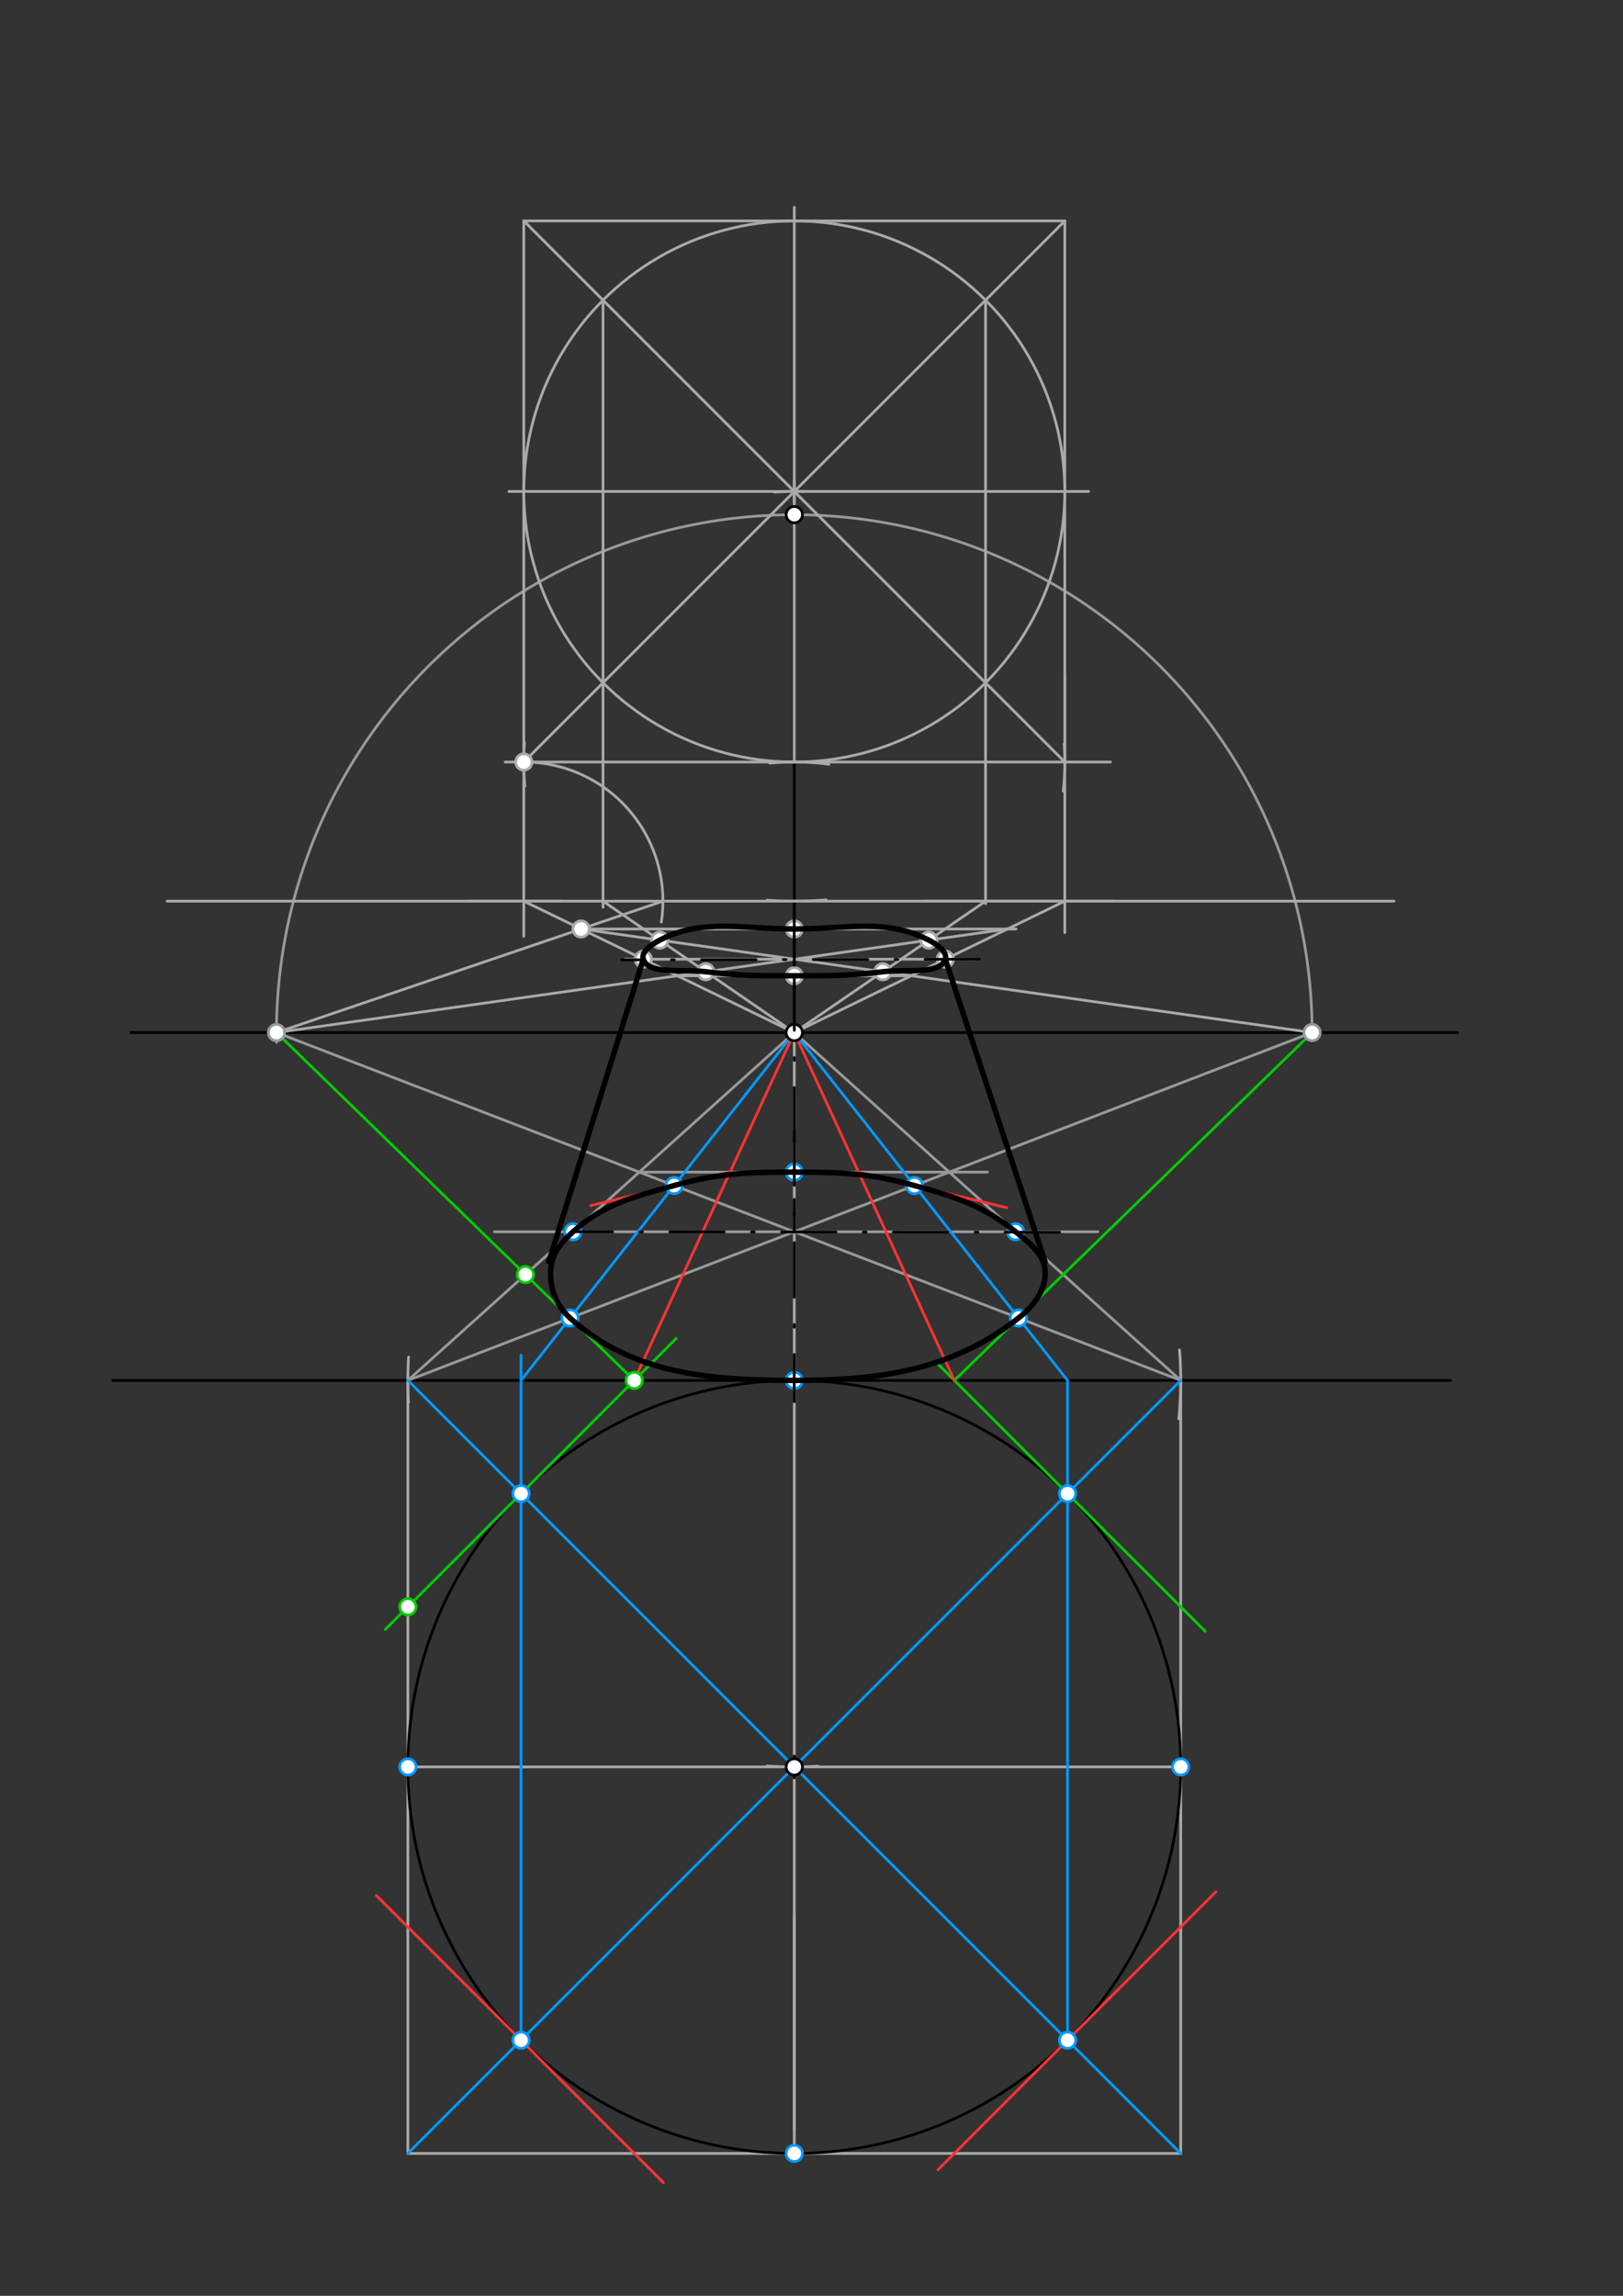 <svg xmlns="http://www.w3.org/2000/svg" class="svg--816" height="100%" preserveAspectRatio="xMidYMid meet" viewBox="0 0 595.276 841.89" width="100%"><rect x="0" y="0" width="595.276" height="841.89" fill="#333333" stroke="none"/><defs><marker id="marker-arrow" markerHeight="16" markerUnits="userSpaceOnUse" markerWidth="24" orient="auto-start-reverse" refX="24" refY="4" viewBox="0 0 24 8"><path d="M 0 0 L 24 4 L 0 8 z" stroke="inherit"></path></marker></defs><g class="aux-layer--949"><g class="element--733"><line stroke="#000000" stroke-dasharray="none" stroke-linecap="round" stroke-width="1" x1="48" x2="534.65" y1="378.65" y2="378.65"></line></g><g class="element--733"><line stroke="#000000" stroke-dasharray="none" stroke-linecap="round" stroke-width="1" x1="41.35" x2="532" y1="506.209" y2="506.209"></line></g><g class="element--733"><line stroke="#000000" stroke-dasharray="none" stroke-linecap="round" stroke-width="1" x1="291.325" x2="291.325" y1="378.65" y2="188.729"></line></g><g class="element--733"><line stroke="#aaaaaa" stroke-dasharray="none" stroke-linecap="round" stroke-width="1" x1="291.325" x2="291.325" y1="378.65" y2="781.3"></line></g><g class="element--733"><path d="M 149.853 497.632 A 141.732 141.732 0 0 0 149.821 514.257" fill="none" stroke="#aaaaaa" stroke-dasharray="none" stroke-linecap="round" stroke-width="1"></path></g><g class="element--733"><path d="M 432.614 495.005 A 141.732 141.732 0 0 1 432.356 520.295" fill="none" stroke="#aaaaaa" stroke-dasharray="none" stroke-linecap="round" stroke-width="1"></path></g><g class="element--733"><line stroke="#aaaaaa" stroke-dasharray="none" stroke-linecap="round" stroke-width="1" x1="149.593" x2="149.593" y1="506.209" y2="789.674"></line></g><g class="element--733"><line stroke="#aaaaaa" stroke-dasharray="none" stroke-linecap="round" stroke-width="1" x1="149.593" x2="433.057" y1="789.674" y2="789.674"></line></g><g class="element--733"><line stroke="#aaaaaa" stroke-dasharray="none" stroke-linecap="round" stroke-width="1" x1="433.057" x2="433.057" y1="789.674" y2="506.209"></line></g><g class="element--733"><line stroke="#aaaaaa" stroke-dasharray="none" stroke-linecap="round" stroke-width="1" x1="291.325" x2="291.325" y1="702.65" y2="789.674"></line></g><g class="element--733"><line stroke="#aaaaaa" stroke-dasharray="none" stroke-linecap="round" stroke-width="1" x1="149.593" x2="432" y1="647.941" y2="647.941"></line></g><g class="element--733"><g class="center--a87"><line x1="287.325" y1="647.941" x2="295.325" y2="647.941" stroke="#000000" stroke-width="1" stroke-linecap="round"></line><line x1="291.325" y1="643.941" x2="291.325" y2="651.941" stroke="#000000" stroke-width="1" stroke-linecap="round"></line><circle class="hit--87b" cx="291.325" cy="647.941" r="4" stroke="none" fill="transparent"></circle></g><circle cx="291.325" cy="647.941" fill="none" r="141.732" stroke="#000000" stroke-dasharray="none" stroke-width="1"></circle></g><g class="element--733"><path d="M 101.437 382.227 A 189.921 189.921 0 1 1 481.246 378.65" fill="none" stroke="#999999" stroke-dasharray="none" stroke-linecap="round" stroke-width="1"></path></g><g class="element--733"><line stroke="#999999" stroke-dasharray="none" stroke-linecap="round" stroke-width="1" x1="433.057" x2="291.325" y1="506.209" y2="378.65"></line></g><g class="element--733"><line stroke="#999999" stroke-dasharray="none" stroke-linecap="round" stroke-width="1" x1="149.593" x2="291.325" y1="506.209" y2="378.65"></line></g><g class="element--733"><line stroke="#999999" stroke-dasharray="none" stroke-linecap="round" stroke-width="1" x1="433.057" x2="101.404" y1="506.209" y2="378.65"></line></g><g class="element--733"><line stroke="#999999" stroke-dasharray="none" stroke-linecap="round" stroke-width="1" x1="149.593" x2="481.246" y1="506.209" y2="378.65"></line></g><g class="element--733"><line stroke="#999999" stroke-dasharray="none" stroke-linecap="round" stroke-width="1" x1="234.462" x2="362.191" y1="429.826" y2="429.826"></line></g><g class="element--733"><line stroke="#999999" stroke-dasharray="none" stroke-linecap="round" stroke-width="1" x1="181.35" x2="402.65" y1="451.697" y2="451.697"></line></g><g class="element--733"><line stroke="#0099ff" stroke-dasharray="none" stroke-linecap="round" stroke-width="1" x1="149.593" x2="433.057" y1="506.209" y2="789.674"></line></g><g class="element--733"><line stroke="#0099ff" stroke-dasharray="none" stroke-linecap="round" stroke-width="1" x1="433.057" x2="149.593" y1="506.209" y2="789.674"></line></g><g class="element--733"><line stroke="#0099ff" stroke-dasharray="none" stroke-linecap="round" stroke-width="1" x1="191.105" x2="191.105" y1="748.161" y2="497"></line></g><g class="element--733"><line stroke="#0099ff" stroke-dasharray="none" stroke-linecap="round" stroke-width="1" x1="191.105" x2="291.325" y1="506.209" y2="378.65"></line></g><g class="element--733"><line stroke="#0099ff" stroke-dasharray="none" stroke-linecap="round" stroke-width="1" x1="391.545" x2="391.545" y1="748.161" y2="506.209"></line></g><g class="element--733"><line stroke="#0099ff" stroke-dasharray="none" stroke-linecap="round" stroke-width="1" x1="291.325" x2="391.545" y1="378.65" y2="506.209"></line></g><g class="element--733"><line stroke="#00cc00" stroke-dasharray="none" stroke-linecap="round" stroke-width="1" x1="141.3" x2="248" y1="597.527" y2="490.827"></line></g><g class="element--733"><line stroke="#00cc00" stroke-dasharray="none" stroke-linecap="round" stroke-width="1" x1="232.618" x2="101.404" y1="506.209" y2="378.65"></line></g><g class="element--733"><line stroke="#00cc00" stroke-dasharray="none" stroke-linecap="round" stroke-width="1" x1="442" x2="343.3" y1="598.177" y2="499.477"></line></g><g class="element--733"><line stroke="#00cc00" stroke-dasharray="none" stroke-linecap="round" stroke-width="1" x1="350.032" x2="481.246" y1="506.209" y2="378.65"></line></g><g class="element--733"><line stroke="#ff3333" stroke-dasharray="none" stroke-linecap="round" stroke-width="1" x1="232.618" x2="291.325" y1="506.209" y2="378.65"></line></g><g class="element--733"><line stroke="#ff3333" stroke-dasharray="none" stroke-linecap="round" stroke-width="1" x1="350.032" x2="291.325" y1="506.209" y2="378.65"></line></g><g class="element--733"><line stroke="#ff3333" stroke-dasharray="none" stroke-linecap="round" stroke-width="1" x1="267.772" x2="216.65" y1="429.826" y2="442.082"></line></g><g class="element--733"><line stroke="#ff3333" stroke-dasharray="none" stroke-linecap="round" stroke-width="1" x1="314.878" x2="369.3" y1="429.826" y2="442.873"></line></g><g class="element--733"><line stroke="#ff3333" stroke-dasharray="none" stroke-linecap="round" stroke-width="1" x1="138" x2="243.3" y1="695.056" y2="800.356"></line></g><g class="element--733"><line stroke="#ff3333" stroke-dasharray="none" stroke-linecap="round" stroke-width="1" x1="446" x2="344" y1="693.706" y2="795.706"></line></g><g class="element--733"><path d="M 282.31 279.848 A 99.213 99.213 0 0 1 304.034 280.255" fill="none" stroke="#aaaaaa" stroke-dasharray="none" stroke-linecap="round" stroke-width="1"></path></g><g class="element--733"><line stroke="#aaaaaa" stroke-dasharray="none" stroke-linecap="round" stroke-width="1" x1="185.3" x2="407.3" y1="279.437" y2="279.437"></line></g><g class="element--733"><path d="M 192.37 272.294 A 99.213 99.213 0 0 0 192.507 288.282" fill="none" stroke="#aaaaaa" stroke-dasharray="none" stroke-linecap="round" stroke-width="1"></path></g><g class="element--733"><path d="M 390.315 272.802 A 99.213 99.213 0 0 1 389.965 290.082" fill="none" stroke="#aaaaaa" stroke-dasharray="none" stroke-linecap="round" stroke-width="1"></path></g><g class="element--733"><line stroke="#aaaaaa" stroke-dasharray="none" stroke-linecap="round" stroke-width="1" x1="192.112" x2="192.112" y1="279.437" y2="180.225"></line></g><g class="element--733"><line stroke="#aaaaaa" stroke-dasharray="none" stroke-linecap="round" stroke-width="1" x1="192.112" x2="192.112" y1="180.225" y2="81.012"></line></g><g class="element--733"><line stroke="#aaaaaa" stroke-dasharray="none" stroke-linecap="round" stroke-width="1" x1="390.538" x2="390.538" y1="279.437" y2="81.012"></line></g><g class="element--733"><line stroke="#aaaaaa" stroke-dasharray="none" stroke-linecap="round" stroke-width="1" x1="390.538" x2="192.112" y1="81.012" y2="81.012"></line></g><g class="element--733"><path d="M 281.329 647.588 A 141.732 141.732 0 0 0 299.984 647.677" fill="none" stroke="#aaaaaa" stroke-dasharray="none" stroke-linecap="round" stroke-width="1"></path></g><g class="element--733"><path d="M 281.309 330.107 A 141.732 141.732 0 0 0 302.954 329.983" fill="none" stroke="#aaaaaa" stroke-dasharray="none" stroke-linecap="round" stroke-width="1"></path></g><g class="element--733"><line stroke="#aaaaaa" stroke-dasharray="none" stroke-linecap="round" stroke-width="1" x1="172" x2="408.65" y1="330.461" y2="330.461"></line></g><g class="element--733"><line stroke="#aaaaaa" stroke-dasharray="none" stroke-linecap="round" stroke-width="1" x1="291.325" x2="291.325" y1="279.437" y2="76"></line></g><g class="element--733"><path d="M 284.083 180.489 A 99.213 99.213 0 0 1 294.641 180.28" fill="none" stroke="#aaaaaa" stroke-dasharray="none" stroke-linecap="round" stroke-width="1"></path></g><g class="element--733"><g class="center--a87"><line x1="287.325" y1="180.225" x2="295.325" y2="180.225" stroke="#aaaaaa" stroke-width="1" stroke-linecap="round"></line><line x1="291.325" y1="176.225" x2="291.325" y2="184.225" stroke="#aaaaaa" stroke-width="1" stroke-linecap="round"></line><circle class="hit--87b" cx="291.325" cy="180.225" r="4" stroke="none" fill="transparent"></circle></g><circle cx="291.325" cy="180.225" fill="none" r="99.213" stroke="#aaaaaa" stroke-dasharray="none" stroke-width="1"></circle></g><g class="element--733"><line stroke="#aaaaaa" stroke-dasharray="none" stroke-linecap="round" stroke-width="1" x1="186.65" x2="399.3" y1="180.225" y2="180.225"></line></g><g class="element--733"><line stroke="#aaaaaa" stroke-dasharray="none" stroke-linecap="round" stroke-width="1" x1="192.112" x2="390.538" y1="81.012" y2="279.437"></line></g><g class="element--733"><line stroke="#aaaaaa" stroke-dasharray="none" stroke-linecap="round" stroke-width="1" x1="390.538" x2="192.112" y1="81.012" y2="279.437"></line></g><g class="element--733"><line stroke="#aaaaaa" stroke-dasharray="none" stroke-linecap="round" stroke-width="1" x1="192.112" x2="192.112" y1="279.437" y2="343.35"></line></g><g class="element--733"><line stroke="#aaaaaa" stroke-dasharray="none" stroke-linecap="round" stroke-width="1" x1="390.538" x2="390.538" y1="247.35" y2="342"></line></g><g class="element--733"><line stroke="#aaaaaa" stroke-dasharray="none" stroke-linecap="round" stroke-width="1" x1="339.3" x2="511.3" y1="330.461" y2="330.461"></line></g><g class="element--733"><line stroke="#aaaaaa" stroke-dasharray="none" stroke-linecap="round" stroke-width="1" x1="206" x2="61.3" y1="330.461" y2="330.461"></line></g><g class="element--733"><path d="M 192.112 279.437 A 51.024 51.024 0 0 1 242.558 338.121" fill="none" stroke="#aaaaaa" stroke-dasharray="none" stroke-linecap="round" stroke-width="1"></path></g><g class="element--733"><line stroke="#aaaaaa" stroke-dasharray="none" stroke-linecap="round" stroke-width="1" x1="192.112" x2="291.325" y1="330.461" y2="378.65"></line></g><g class="element--733"><line stroke="#aaaaaa" stroke-dasharray="none" stroke-linecap="round" stroke-width="1" x1="390.538" x2="291.325" y1="330.461" y2="378.65"></line></g><g class="element--733"><line stroke="#aaaaaa" stroke-dasharray="none" stroke-linecap="round" stroke-width="1" x1="243.136" x2="101.404" y1="330.461" y2="378.65"></line></g><g class="element--733"><line stroke="#aaaaaa" stroke-dasharray="none" stroke-linecap="round" stroke-width="1" x1="213.122" x2="372.65" y1="340.666" y2="340.666"></line></g><g class="element--733"><line stroke="#aaaaaa" stroke-dasharray="none" stroke-linecap="round" stroke-width="1" x1="213.122" x2="481.246" y1="340.666" y2="378.65"></line></g><g class="element--733"><line stroke="#aaaaaa" stroke-dasharray="none" stroke-linecap="round" stroke-width="1" x1="369.528" x2="101.404" y1="340.666" y2="378.65"></line></g><g class="element--733"><line stroke="#aaaaaa" stroke-dasharray="none" stroke-linecap="round" stroke-width="1" x1="248.44" x2="335.3" y1="357.82" y2="357.82"></line></g><g class="element--733"><line stroke="#aaaaaa" stroke-dasharray="none" stroke-linecap="round" stroke-width="1" x1="221.171" x2="221.171" y1="110.071" y2="332.7"></line></g><g class="element--733"><line stroke="#aaaaaa" stroke-dasharray="none" stroke-linecap="round" stroke-width="1" x1="361.479" x2="361.479" y1="110.071" y2="331.35"></line></g><g class="element--733"><line stroke="#aaaaaa" stroke-dasharray="none" stroke-linecap="round" stroke-width="1" x1="221.171" x2="291.325" y1="330.461" y2="378.65"></line></g><g class="element--733"><line stroke="#aaaaaa" stroke-dasharray="none" stroke-linecap="round" stroke-width="1" x1="361.479" x2="291.325" y1="330.461" y2="378.65"></line></g><g class="element--733"><line stroke="#aaaaaa" stroke-dasharray="none" stroke-linecap="round" stroke-width="1" x1="229.3" x2="359.3" y1="351.744" y2="351.744"></line></g><g class="element--733"><circle cx="291.325" cy="378.65" r="3" stroke="#000000" stroke-width="1" fill="#ffffff"></circle>}</g><g class="element--733"><circle cx="291.325" cy="188.729" r="3" stroke="#000000" stroke-width="1" fill="#ffffff"></circle>}</g><g class="element--733"><circle cx="291.325" cy="647.941" r="3" stroke="#000000" stroke-width="1" fill="#ffffff"></circle>}</g><g class="element--733"><circle cx="101.404" cy="378.65" r="3" stroke="#999999" stroke-width="1" fill="#ffffff"></circle>}</g><g class="element--733"><circle cx="481.246" cy="378.65" r="3" stroke="#999999" stroke-width="1" fill="#ffffff"></circle>}</g><g class="element--733"><circle cx="191.105" cy="748.161" r="3" stroke="#0099ff" stroke-width="1" fill="#ffffff"></circle>}</g><g class="element--733"><circle cx="191.105" cy="547.721" r="3" stroke="#0099ff" stroke-width="1" fill="#ffffff"></circle>}</g><g class="element--733"><circle cx="209.082" cy="483.329" r="3" stroke="#0099ff" stroke-width="1" fill="#ffffff"></circle>}</g><g class="element--733"><circle cx="247.252" cy="434.746" r="3" stroke="#0099ff" stroke-width="1" fill="#ffffff"></circle>}</g><g class="element--733"><circle cx="335.398" cy="434.746" r="3" stroke="#0099ff" stroke-width="1" fill="#ffffff"></circle>}</g><g class="element--733"><circle cx="373.568" cy="483.329" r="3" stroke="#0099ff" stroke-width="1" fill="#ffffff"></circle>}</g><g class="element--733"><circle cx="372.488" cy="451.697" r="3" stroke="#0099ff" stroke-width="1" fill="#ffffff"></circle>}</g><g class="element--733"><circle cx="291.325" cy="429.826" r="3" stroke="#0099ff" stroke-width="1" fill="#ffffff"></circle>}</g><g class="element--733"><circle cx="291.325" cy="506.209" r="3" stroke="#0099ff" stroke-width="1" fill="#ffffff"></circle>}</g><g class="element--733"><circle cx="210.162" cy="451.697" r="3" stroke="#0099ff" stroke-width="1" fill="#ffffff"></circle>}</g><g class="element--733"><circle cx="149.593" cy="647.941" r="3" stroke="#0099ff" stroke-width="1" fill="#ffffff"></circle>}</g><g class="element--733"><circle cx="291.325" cy="789.674" r="3" stroke="#0099ff" stroke-width="1" fill="#ffffff"></circle>}</g><g class="element--733"><circle cx="391.545" cy="748.161" r="3" stroke="#0099ff" stroke-width="1" fill="#ffffff"></circle>}</g><g class="element--733"><circle cx="433.057" cy="647.941" r="3" stroke="#0099ff" stroke-width="1" fill="#ffffff"></circle>}</g><g class="element--733"><circle cx="391.545" cy="547.721" r="3" stroke="#0099ff" stroke-width="1" fill="#ffffff"></circle>}</g><g class="element--733"><circle cx="192.705" cy="467.408" r="3" stroke="#00cc00" stroke-width="1" fill="#ffffff"></circle>}</g><g class="element--733"><circle cx="149.593" cy="589.234" r="3" stroke="#00cc00" stroke-width="1" fill="#ffffff"></circle>}</g><g class="element--733"><circle cx="232.618" cy="506.209" r="3" stroke="#00cc00" stroke-width="1" fill="#ffffff"></circle>}</g><g class="element--733"><circle cx="192.112" cy="279.437" r="3" stroke="#aaaaaa" stroke-width="1" fill="#ffffff"></circle>}</g><g class="element--733"><circle cx="213.122" cy="340.666" r="3" stroke="#aaaaaa" stroke-width="1" fill="#ffffff"></circle>}</g><g class="element--733"><circle cx="291.325" cy="340.666" r="3" stroke="#aaaaaa" stroke-width="1" fill="#ffffff"></circle>}</g><g class="element--733"><circle cx="241.979" cy="344.754" r="3" stroke="#aaaaaa" stroke-width="1" fill="#ffffff"></circle>}</g><g class="element--733"><circle cx="340.671" cy="344.754" r="3" stroke="#aaaaaa" stroke-width="1" fill="#ffffff"></circle>}</g><g class="element--733"><circle cx="235.931" cy="351.744" r="3" stroke="#aaaaaa" stroke-width="1" fill="#ffffff"></circle>}</g><g class="element--733"><circle cx="258.853" cy="356.345" r="3" stroke="#aaaaaa" stroke-width="1" fill="#ffffff"></circle>}</g><g class="element--733"><circle cx="291.325" cy="357.82" r="3" stroke="#aaaaaa" stroke-width="1" fill="#ffffff"></circle>}</g><g class="element--733"><circle cx="323.797" cy="356.345" r="3" stroke="#aaaaaa" stroke-width="1" fill="#ffffff"></circle>}</g><g class="element--733"><circle cx="346.719" cy="351.744" r="3" stroke="#aaaaaa" stroke-width="1" fill="#ffffff"></circle>}</g></g><g class="main-layer--75a"><g class="element--733"><path d="M 291.325 429.826 C 274.057 429.826, 263.701 430.195, 247.252 434.746 C 232.127 438.93, 221.439 441.598, 210.162 451.697 C 205.763 455.636, 202.463 459.7, 202 465.35 C 201.437 472.213, 203.973 478.725, 209.082 483.329 C 231.65 503.666, 259.39 506.209, 291.325 506.209 C 323.26 506.209, 349.229 502.423, 373.568 483.329 C 379.235 478.883, 383.764 472.834, 383.3 466 C 382.881 459.834, 377.752 455.919, 372.488 451.697 C 360.516 442.092, 350.523 438.93, 335.398 434.746 C 318.949 430.195, 308.593 429.826, 291.325 429.826" fill="none" stroke="#000000" stroke-linecap="round" stroke-width="2"></path></g><g class="element--733"><path d="M 291.325 340.666 C 271.91 340.666, 258.002 336.611, 241.979 344.754 C 238.987 346.274, 235.032 349.117, 235.931 351.744 C 237.923 357.563, 249.74 355.23, 258.853 356.345 C 271.524 357.895, 278.464 357.82, 291.325 357.82 C 304.186 357.82, 311.126 357.895, 323.797 356.345 C 332.91 355.23, 344.727 357.563, 346.719 351.744 C 347.618 349.117, 343.663 346.274, 340.671 344.754 C 324.648 336.611, 310.74 340.666, 291.325 340.666" fill="none" stroke="#000000" stroke-linecap="round" stroke-width="2"></path></g><g class="element--733"><line stroke="#000000" stroke-dasharray="none" stroke-linecap="round" stroke-width="2" x1="201.3" x2="235.931" y1="462.7" y2="351.744"></line></g><g class="element--733"><line stroke="#000000" stroke-dasharray="none" stroke-linecap="round" stroke-width="2" x1="383.3" x2="346.719" y1="462.7" y2="351.744"></line></g><g class="element--733"><line stroke="#000000" stroke-dasharray="20, 10, 1, 10" stroke-linecap="round" stroke-width="1" x1="359.3" x2="228" y1="351.744" y2="352"></line></g><g class="element--733"><line stroke="#000000" stroke-dasharray="20, 10, 1, 10" stroke-linecap="round" stroke-width="1" x1="291.3" x2="291.325" y1="334" y2="357.82"></line></g><g class="element--733"><line stroke="#000000" stroke-dasharray="20, 10, 1, 10" stroke-linecap="round" stroke-width="1" x1="388.649" x2="210.162" y1="451.859" y2="451.697"></line></g><g class="element--733"><line stroke="#000000" stroke-dasharray="20, 10, 1, 10" stroke-linecap="round" stroke-width="1" x1="291.329" x2="291.3" y1="414.7" y2="514"></line></g><g class="element--733"><line stroke="#000000" stroke-dasharray="20, 10, 1, 10" stroke-linecap="round" stroke-width="1" x1="291.325" x2="291.319" y1="357.82" y2="451.694"></line></g></g><g class="snaps-layer--ac6"></g><g class="temp-layer--52d"></g></svg>